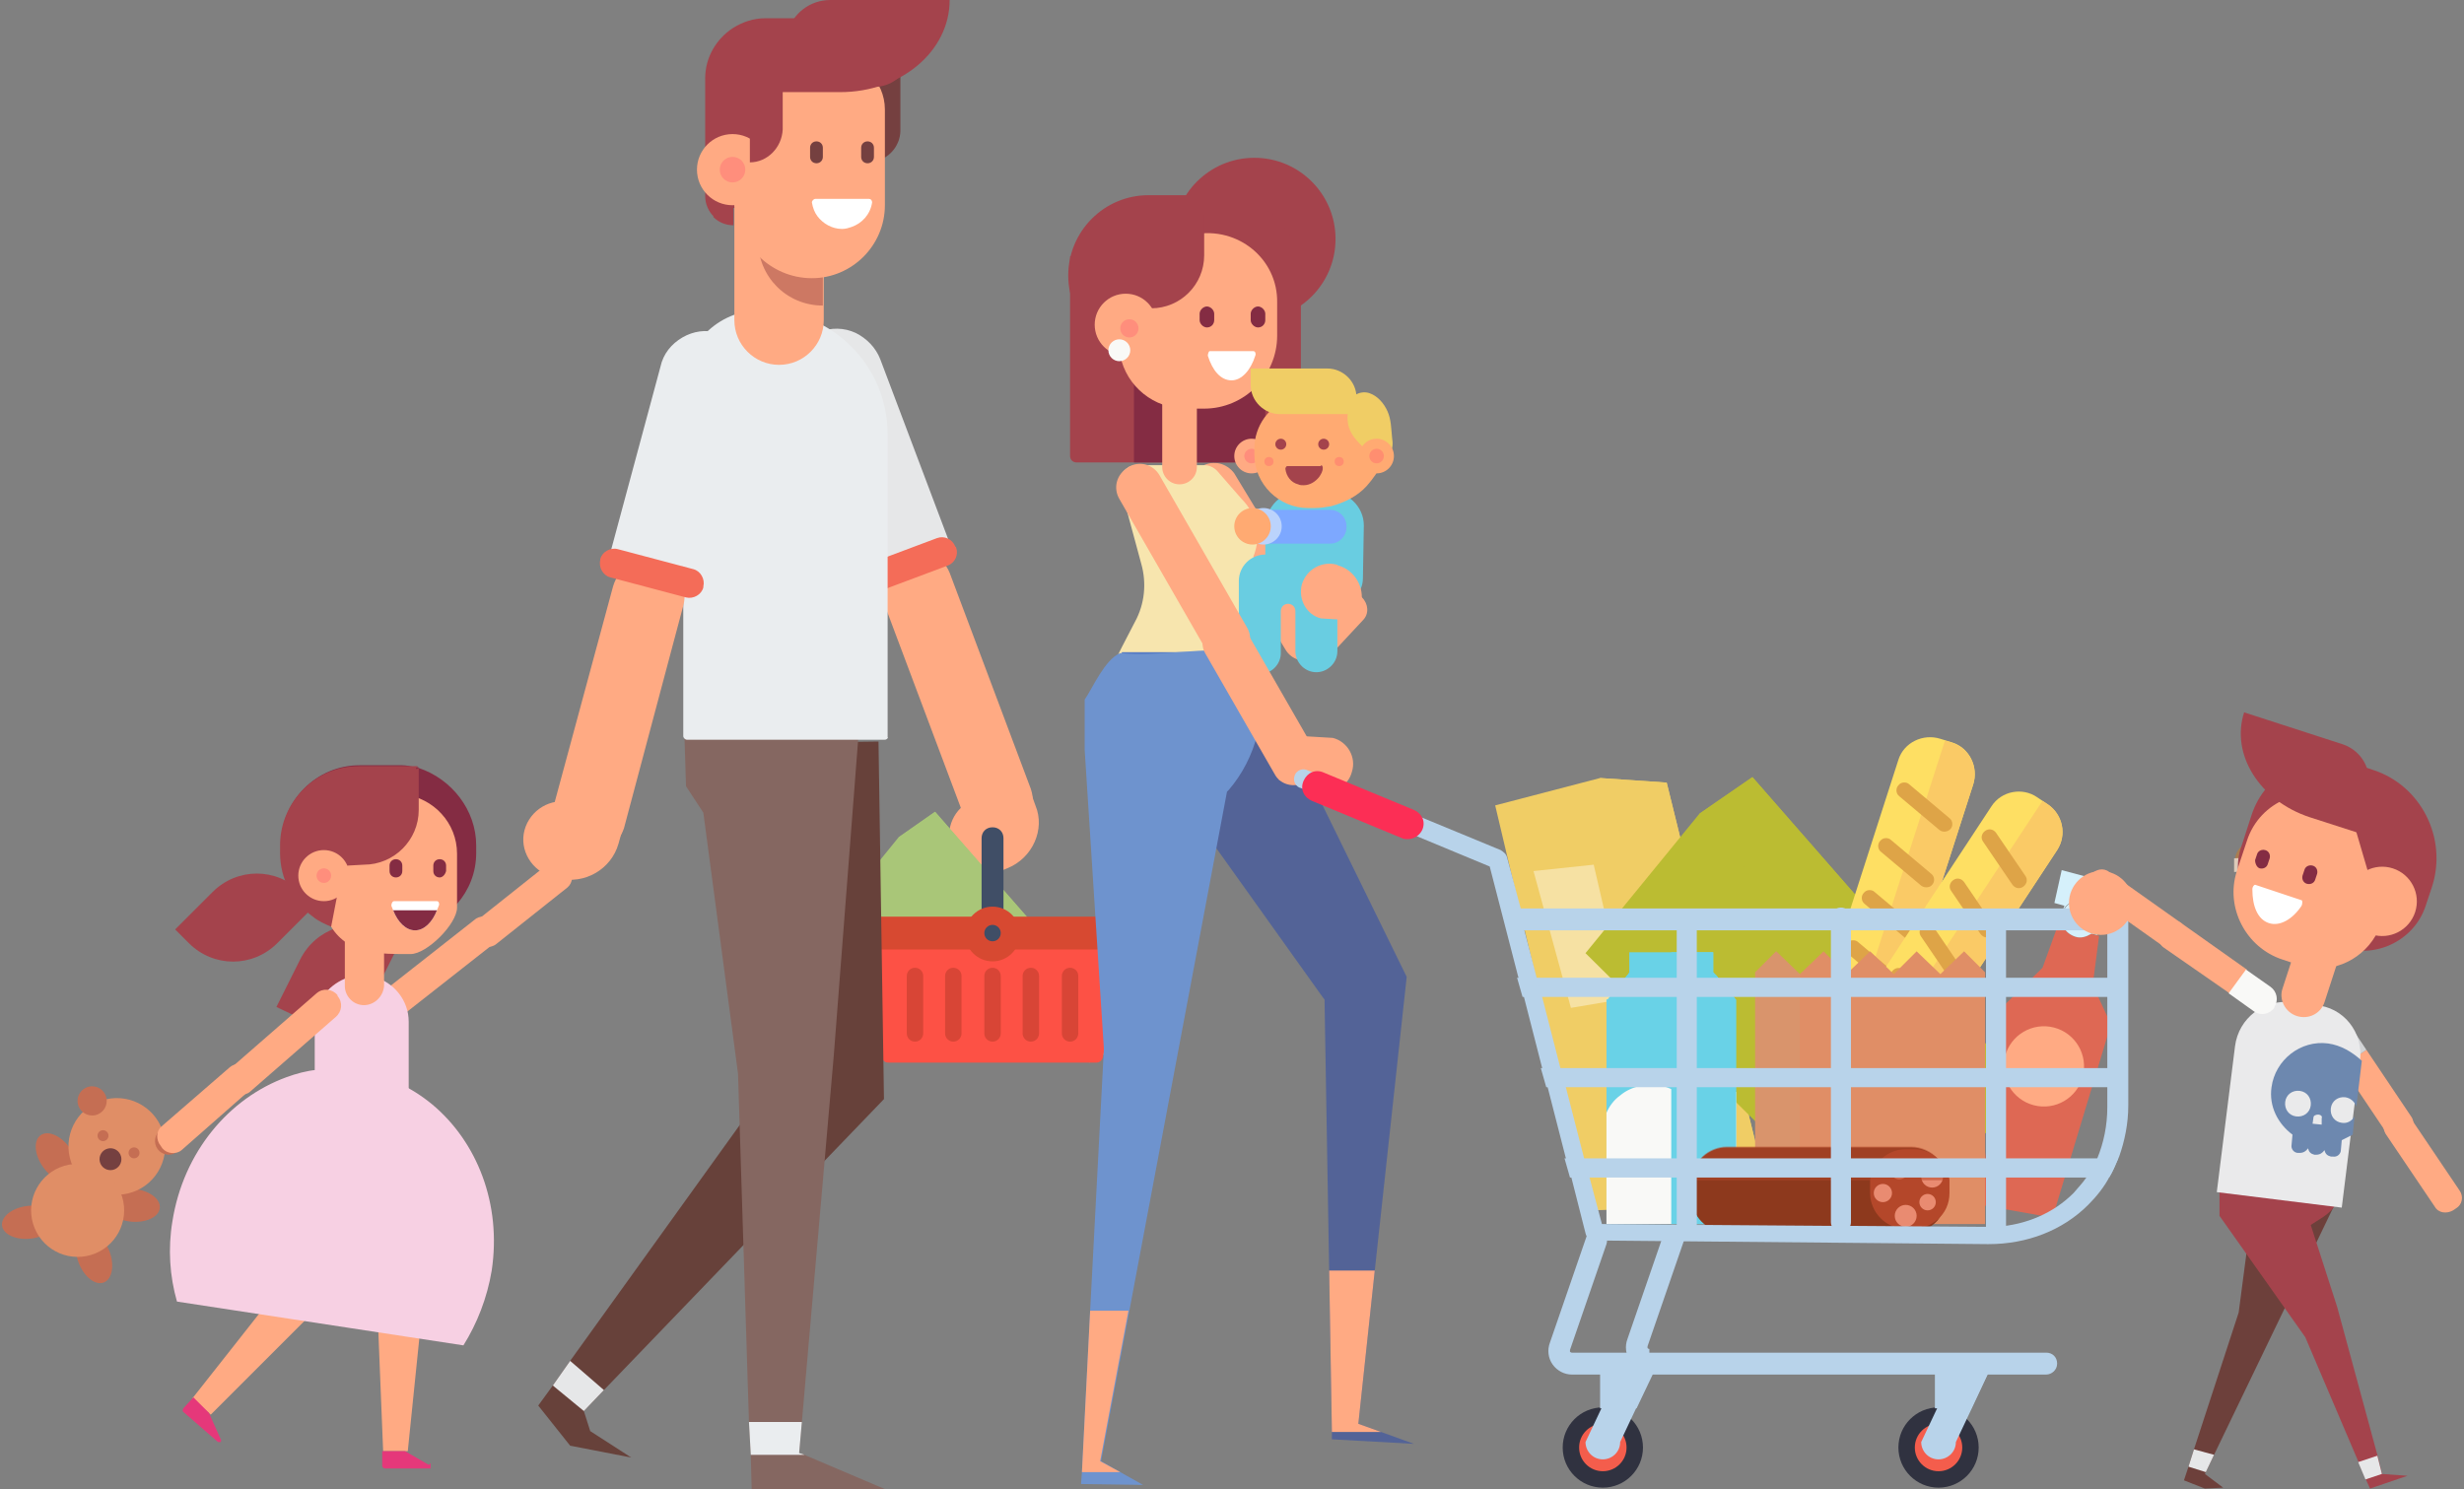 <?xml version="1.0" encoding="UTF-8"?><svg xmlns="http://www.w3.org/2000/svg" xmlns:xlink="http://www.w3.org/1999/xlink" height="163.3" preserveAspectRatio="xMidYMid meet" version="1.0" viewBox="-0.2 0.0 270.1 163.3" width="270.1" zoomAndPan="magnify"><rect x="-0.2" y="0.0" width="270.1" height="163.3" fill="#808080" stroke="none"/><g><g><g><g><g><g><g><g><g><path d="M142.6,72.5l-1.1-1c-0.7-0.7-0.8-1.8-0.1-2.5l4.1-4.4c0.7-0.7,1.8-0.8,2.5-0.1l1.1,1 c0.7,0.7,0.8,1.8,0.1,2.5l-4.1,4.4C144.5,73.2,143.3,73.2,142.6,72.5z" fill="#FFAA83"/></g></g></g></g></g></g></g></g><g><g><g><g><g><g><g><g><g><path d="M110.2,95.2l-0.7,0.3c-2.2,0.8-4.6-0.3-5.4-2.4v0c-0.8-2.2,0.3-4.6,2.4-5.4l5.8-2.2l1,2.8 C114.4,90.9,113,94.1,110.2,95.2z" fill="#FFAA83"/></g></g></g></g></g></g></g></g><g><g><g><g><g><g><g><g><g><path d="M110.5,91.6L110.5,91.6c-2,0.8-4.3-0.3-5.1-2.3l-8.9-23.7c-0.8-2,0.3-4.3,2.3-5.1l0,0 c2-0.8,4.3,0.3,5.1,2.3l8.9,23.7C113.5,88.6,112.5,90.9,110.5,91.6z" fill="#FFAA83"/></g></g></g></g></g></g></g></g><g><g><g><g><g><g><g><g><path d="M93.6,36.5c-1.3-0.6-2.7-0.6-4-0.1c-1.3,0.5-2.3,1.5-2.9,2.7c-0.6,1.3-0.6,2.7-0.1,4l8,21.2 l9.7-3.7l-8-21.2C95.8,38.1,94.8,37.1,93.6,36.5z" fill="#E6E7E8"/></g></g></g></g></g></g><g><g><g><g><g><g><path d="M103.7,62l-8,3c-0.8,0.3-1.7-0.1-2-0.9L93.6,64c-0.3-0.8,0.1-1.7,0.9-2l8-3 c0.8-0.3,1.7,0.1,2,0.9l0.1,0.1C104.9,60.8,104.5,61.7,103.7,62z" fill="#F46C58"/></g></g></g></g></g></g></g></g></g></g><g><g><g><g><g><g><g><g><g><g><path d="M116 116.3L116 104.7 102.3 89 98.3 91.8 89.7 102.4 103.5 116z" fill="#A9C678"/></g></g></g></g></g></g></g></g><g><g><g><g><g><g><g><g><g><path d="M124 113.8L119.2 116.5 98.3 91.8 102.3 89z" fill="#A9C678"/></g></g></g></g></g></g></g></g></g></g><g><g><g><g><g><g><g><g><path d="M108.6,107.7L108.6,107.7c-0.7,0-1.2-0.5-1.2-1.2l0-14.6c0-0.7,0.5-1.2,1.2-1.2h0 c0.7,0,1.2,0.5,1.2,1.2l0,14.6C109.8,107.1,109.2,107.7,108.6,107.7z" fill="#404E66"/></g></g></g></g></g></g></g></g><g><g><g><g><g><g><g><g><path d="M93.7,102.8l2.8,13.2c0.1,0.3,0.3,0.5,0.7,0.5H120c0.3,0,0.6-0.2,0.7-0.6l2.8-13L93.7,102.8z" fill="#FD5145"/></g></g></g></g></g></g></g></g><g><g><g><g><g><g><g><g><path d="M123.6,104.1h-30c-0.6,0-1-0.5-1-1v-1.6c0-0.6,0.5-1,1-1h30c0.6,0,1,0.5,1,1v1.6 C124.6,103.6,124.1,104.1,123.6,104.1z" fill="#D74931"/></g></g></g></g></g></g></g></g><g><g><g><g><g><g><g><g><circle cx="108.6" cy="102.4" fill="#D74931" r="3"/></g></g></g></g></g></g></g></g><g><g><g><g><g><g><g><g><circle cx="108.6" cy="102.3" fill="#404E66" r=".9"/></g></g></g></g></g></g></g></g><g opacity=".59"><g><g><g><g><g><g><g><g><path d="M100.1,114.2L100.1,114.2c-0.5,0-0.9-0.4-0.9-0.9V107c0-0.5,0.4-0.9,0.9-0.9h0 c0.5,0,0.9,0.4,0.9,0.9v6.3C101,113.8,100.6,114.2,100.1,114.2z" fill="#BF3D2C"/></g></g></g></g></g></g></g></g><g><g><g><g><g><g><g><g><path d="M104.3,114.2L104.3,114.2c-0.5,0-0.9-0.4-0.9-0.9V107c0-0.5,0.4-0.9,0.9-0.9l0,0 c0.5,0,0.9,0.4,0.9,0.9v6.3C105.2,113.8,104.8,114.2,104.3,114.2z" fill="#BF3D2C"/></g></g></g></g></g></g></g></g><g><g><g><g><g><g><g><g><path d="M108.6,114.2L108.6,114.2c-0.5,0-0.9-0.4-0.9-0.9V107c0-0.5,0.4-0.9,0.9-0.9l0,0 c0.5,0,0.9,0.4,0.9,0.9v6.3C109.5,113.8,109.1,114.2,108.6,114.2z" fill="#BF3D2C"/></g></g></g></g></g></g></g></g><g><g><g><g><g><g><g><g><path d="M112.8,114.2L112.8,114.2c-0.5,0-0.9-0.4-0.9-0.9V107c0-0.5,0.4-0.9,0.9-0.9l0,0 c0.5,0,0.9,0.4,0.9,0.9v6.3C113.7,113.8,113.3,114.2,112.8,114.2z" fill="#BF3D2C"/></g></g></g></g></g></g></g></g><g><g><g><g><g><g><g><g><path d="M117.1,114.2L117.1,114.2c-0.5,0-0.9-0.4-0.9-0.9V107c0-0.5,0.4-0.9,0.9-0.9l0,0 c0.5,0,0.9,0.4,0.9,0.9v6.3C118,113.8,117.6,114.2,117.1,114.2z" fill="#BF3D2C"/></g></g></g></g></g></g></g></g></g></g><g><g><g><g><g><g><g><g><path d="M94.9,17.8L94.9,17.8l0-10.8h3.6v7.3C98.5,16.2,96.9,17.8,94.9,17.8z" fill="#754040"/></g></g></g></g></g></g></g></g><g><g><g><g><g><g><g><g><g><path d="M144.2,72L144.2,72c-1.3,0.8-2.8,0.4-3.5-0.8l-10-16.5c-0.7-1.2-0.3-2.7,0.8-3.5l0.1-0.1 c1.2-0.7,2.7-0.3,3.5,0.8l10,16.5C145.8,69.7,145.4,71.3,144.2,72z" fill="#FFAA83"/></g></g></g></g></g></g></g></g></g><g><g><g><g><g><g><g><g><g><path d="M141.7,50.7h-23.9c-0.4,0-0.7-0.3-0.7-0.7V28.1h25.3V50C142.4,50.4,142.1,50.7,141.7,50.7z" fill="#A4434C"/></g></g></g></g></g></g></g></g><g><g><g><g><g><g><g><g><path d="M124.1 28.1H138.5V50.7H124.1z" fill="#842C43"/></g></g></g></g></g></g></g></g><g><g><g><g><g><g><g><g><circle cx="137.3" cy="26.2" fill="#A4434C" r="8.9"/></g></g></g></g></g></g></g></g><g><g><g><g><g><g><g><g><path d="M133.6,39h-7.9c-4.8,0-8.8-3.9-8.8-8.8v0c0-4.8,3.9-8.8,8.8-8.8h7.9c4.8,0,8.8,3.9,8.8,8.8v0 C142.3,35.1,138.4,39,133.6,39z" fill="#A4434C"/></g></g></g></g></g></g></g></g><g><g><g><g><g><g><g><g><path d="M130.7,25.7L130,26l-8.1,11.9l0.6,0.7l0.1,0.4c0.7,3.4,3.7,5.8,7.2,5.8h2c4.4,0,8-3.6,8-8v-3.6 C139.9,28.4,135.5,24.8,130.7,25.7z" fill="#FFAA83"/></g></g></g></g></g></g></g></g><g><g><g><g><g><g><g><g><path d="M131.8,23.5V28c0,3.2-2.6,5.8-5.8,5.8h0l-5.5-5.5L131.8,23.5z" fill="#A4434C"/></g></g></g></g></g></g></g></g><g><g><g><g><g><g><g><g><circle cx="123.2" cy="35.6" fill="#FFAA83" r="3.4"/></g></g></g></g></g></g></g></g><g><g><g><g><g><g><g><g><g><path d="M137.7,35.9L137.7,35.9c-0.4,0-0.8-0.4-0.8-0.8v-0.7c0-0.4,0.4-0.8,0.8-0.8l0,0 c0.4,0,0.8,0.4,0.8,0.8v0.7C138.5,35.5,138.2,35.9,137.7,35.9z" fill="#842C43"/></g></g></g></g></g></g></g></g><g><g><g><g><g><g><g><g><path d="M132.1,35.9L132.1,35.9c-0.4,0-0.8-0.4-0.8-0.8v-0.7c0-0.4,0.4-0.8,0.8-0.8l0,0 c0.4,0,0.8,0.4,0.8,0.8v0.7C132.9,35.5,132.6,35.9,132.1,35.9z" fill="#842C43"/></g></g></g></g></g></g></g></g><g><g><g><g><g><g><g><g><path d="M132.4,38.5c-0.1,0-0.2,0.3-0.2,0.5c0.5,1.6,1.4,2.7,2.6,2.7c1.1,0,2.1-1.1,2.6-2.7 c0.1-0.2,0-0.5-0.2-0.5H132.4z" fill="#FFF"/></g></g></g></g></g></g></g></g></g><g><g><g><g><g><g><g><g><circle cx="122.5" cy="38.4" fill="#F9F9F7" r="1.2"/></g></g></g></g></g></g></g></g></g><g><g><g><g><g><g><g><g><path d="M64.5 156.9L69 159.8 62.3 158.5 58.8 154.1 60.4 151.9 62.3 149.2 86.6 115.4 80.3 81.5 96.1 81.3 96.7 120.5 66 152.4 63.8 154.7 63.8 154.7z" fill="#67413A"/></g></g></g></g></g></g></g></g><g><g><g><g><g><g><g><g><path d="M96.9 163.3L82.2 163.3 82.1 159.6 82.1 159.5 81.9 155.9 80.7 117.7 76.9 89.1 75 86.2 74.8 79.8 94 79.4 91.2 115.7 87.7 155.9 87.4 159.3 88 159.5 88.2 159.6z" fill="#856761"/></g></g></g></g></g></g></g></g><g><g><g><g><g><g><g><g><path d="M137.2,61v9.9c0,4.1-2.6,7.7-6.5,8.9l-2,0.6l-3.1-0.2c-2.5-0.2-4.4-2.4-4.2-4.9 c0.1-1.3,0.5-2.6,1.1-3.8l0.3-0.6l1.4-2.7c1.1-2,1.3-4.3,0.7-6.4l-2.3-8.5c-0.3-1.2,0.6-2.3,1.8-2.3h7.4 c0.5,0,1,0.2,1.4,0.6l2.7,3.1C137.6,56.4,138.1,58.8,137.2,61z" fill="#F7E5AE"/></g></g></g></g></g></g></g></g><g><g><g><g><g><g><g><g><path d="M129.1,53.1L129.1,53.1c-1.1,0-1.9-0.9-1.9-1.9v-9.6h3.8v9.6C131,52.3,130.1,53.1,129.1,53.1z" fill="#FFAA83"/></g></g></g></g></g></g></g></g><g><g><g><g><g><g><g><g><g><path d="M145.2,53.8h-2.7c-2.2,0-4,1.8-4,4v3l0,0c-1.6,0-2.9,1.3-2.9,2.9V64v2.3v5.3c0,1.2,1,2.3,2.3,2.3 l0,0c1.2,0,2.3-1,2.3-2.3v-4.6c0-0.4,0.3-0.8,0.8-0.8h0c0.4,0,0.8,0.3,0.8,0.8v4.4c0,1.2,1,2.3,2.3,2.3h0 c1.2,0,2.3-1,2.3-2.3v-5.2l0,0c1.5,0,2.8-1.2,2.8-2.8l0.1-5.8C149.3,55.5,147.5,53.8,145.2,53.8z" fill="#69CDE1"/></g></g></g></g></g></g></g></g><g><g><g><g><g><g><g><g><g><g><g><circle cx="137" cy="50" fill="#FFAA83" r="1.9"/></g></g></g></g></g></g></g></g></g><g opacity=".33"><g><g><g><g><g><g><g><circle cx="137" cy="50" fill="#FF556D" r=".8"/></g></g></g></g></g></g></g></g></g><g><g><g><g><g><g><g><g><path d="M151.9,46.4v1.2c0,1.1-0.2,2.1-0.6,3.1c-0.4,1-1,1.8-1.7,2.6c-1,1.1-2.4,1.8-3.9,2.2 c-0.6,0.1-1.2,0.2-1.8,0.2h-0.7c-3.2,0-5.9-2.6-5.9-5.9v-0.6c0-2.5,1.6-4.7,3.9-5.5c0.6-0.2,1.3-0.4,2-0.4h5.7 C150.5,43.4,151.9,44.7,151.9,46.4z" fill="#FFAA72"/></g></g></g></g></g></g></g></g><g><g><g><g><g><g><g><g><path d="M141,42.3c0,0.1,0,0.1,0,0.2h0V42.3z" fill="#FFAA83"/></g></g></g></g></g></g></g></g><g><g><g><g><g><g><g><g><g><circle cx="140.2" cy="48.7" fill="#A4434C" r=".6"/></g></g></g></g></g></g></g></g><g><g><g><g><g><g><g><g><circle cx="144.9" cy="48.7" fill="#A4434C" r=".6"/></g></g></g></g></g></g></g></g><g><g><g><g><g><g><g><g><path d="M144.6,51c0.1,0,0.2,0.1,0.2,0.3c0,0.4-0.2,0.7-0.4,1c-0.4,0.5-1,0.9-1.7,0.9 c-0.2,0-0.4,0-0.6-0.1c-0.8-0.2-1.3-0.9-1.4-1.7c0-0.1,0.1-0.3,0.2-0.3H144.6z" fill="#A4434C"/></g></g></g></g></g></g></g></g></g><g opacity=".33"><g><g><g><g><g><g><g><circle cx="138.9" cy="50.6" fill="#FF556D" r=".5"/></g></g></g></g></g></g></g></g><g opacity=".33"><g><g><g><g><g><g><g><circle cx="146.6" cy="50.6" fill="#FF556D" r=".5"/></g></g></g></g></g></g></g></g><g><g><g><g><g><g><g><g><path d="M148.4,43.4c-0.9,1-1.2,2.7-0.5,4c0.3,0.6,0.8,1.1,1.3,1.6c0.4,0.4,0.8,0.8,1.4,1 c0.5,0.2,1.2,0.1,1.5-0.3c0.4-0.4,0.4-1.1,0.3-1.7c-0.1-1-0.1-2-0.5-2.9s-1.1-1.7-2-2s-2,0.2-2.3,1.2L148.4,43.4z" fill="#F0CD65"/></g></g></g></g></g></g></g></g><g><g><g><g><g><g><g><g><path d="M148.5,45.4h-8.4c-1.7,0-3.2-1.4-3.2-3.2v-1.8h8.4c1.7,0,3.2,1.4,3.2,3.2V45.4z" fill="#F0CD65"/></g></g></g></g></g></g></g></g><g><g><g><g><g><g><g><g><g><g><circle cx="150.7" cy="50" fill="#FFAA72" r="1.9"/></g></g></g></g></g></g></g></g></g><g opacity=".33"><g><g><g><g><g><g><g><circle cx="150.7" cy="50" fill="#FF556D" r=".8"/></g></g></g></g></g></g></g></g></g></g></g><g><g><g><g><g><g><g><g><path d="M96.8,81.1H75.1c-0.2,0-0.4-0.2-0.4-0.4V42.5c0-4.7,3.8-8.5,8.5-8.5h0.3c7.5,0,13.6,6.1,13.6,13.6 v33.2C97.2,80.9,97,81.1,96.8,81.1z" fill="#EAEDEF"/></g></g></g></g></g></g></g></g><g><g><g><g><g><g><g><g><ellipse cx="82.6" cy="5.4" fill="#A4434C" rx=".7" ry="1.5"/></g></g></g></g></g></g></g></g><g><g><g><g><g><g><g><g><ellipse cx="80.9" cy="7" fill="#A4434C" rx="1.5" ry=".7"/></g></g></g></g></g></g></g></g><g><g><g><g><g><g><g><g><path d="M80.3,12.5v22.6c0,2.7,2.2,4.9,4.9,4.9h0c2.7,0,4.9-2.2,4.9-4.9V12.5H80.3z" fill="#FFAA83"/></g></g></g></g></g></g></g></g><g opacity=".59"><g><g><g><g><g><g><g><g><path d="M82.9,18.8v7.6c0,3.9,3.1,7.1,7.1,7.1V12.8h-1c-1.4,0-2.7,0.5-3.7,1.3c-0.6,0.5-1.2,1.1-1.6,1.9 c-0.2,0.3-0.3,0.6-0.4,1c0,0,0,0.1,0,0.1c-0.1,0.3-0.2,0.7-0.2,1.1C83,18.3,82.9,18.6,82.9,18.8z" fill="#AB564E"/></g></g></g></g></g></g></g></g></g><g><g><g><g><g><g><g><g><path d="M88.8,30.5L88.8,30.5c4.4,0,8-3.6,8-8V12c0-3.1-2.6-5.7-5.7-5.7h-4.9c-3.1,0-5.7,2.6-5.7,5.7v10.2 C80.5,26.7,84.2,30.5,88.8,30.5z" fill="#FFAA83"/></g></g></g></g></g></g></g></g><g><g><g><g><g><g><g><g><path d="M98.7,2.1L93.4,2h-9.7c-1.3,0-2.5,0.4-3.6,1.1c-1.8,1.2-3,3.2-3,5.5v12.9c0,0.9,0.4,1.7,0.9,2.2 v0.1l0,0c0.6,0.6,1.4,0.9,2.2,0.9v-1.9l0.1,0l-0.3-6.9c0.5,0.2,1.2-0.8,1.2-0.2v0.6h2.4v-5c0-1,0.8-1.8,1.8-1.8h10.7 c0.8-0.1,1.5-0.4,2.1-0.9c1-0.8,1.6-2,1.6-3.3C100,4,99.5,2.9,98.7,2.1z" fill="#A4434C"/></g></g></g></g></g></g></g></g><g><g><g><g><g><g><g><g><path d="M89.2,21.8c-0.2,0-0.4,0.2-0.4,0.4c0.1,0.6,0.3,1.1,0.6,1.5c0.6,0.8,1.6,1.4,2.7,1.4 c0.4,0,0.7-0.1,1-0.2c1.2-0.4,2.1-1.4,2.3-2.7c0-0.2-0.1-0.4-0.4-0.4L89.2,21.8z" fill="#FFF"/></g></g></g></g></g></g></g></g><g><g><g><g><g><g><g><g><g><g><path d="M89.3,17.9L89.3,17.9c-0.4,0-0.7-0.3-0.7-0.7v-1c0-0.4,0.3-0.7,0.7-0.7l0,0 c0.4,0,0.7,0.3,0.7,0.7v1C90,17.6,89.7,17.9,89.3,17.9z" fill="#754040"/></g></g></g></g></g></g></g></g></g><g><g><g><g><g><g><g><g><g><path d="M94.9,17.9L94.9,17.9c0.4,0,0.7-0.3,0.7-0.7v-1c0-0.4-0.3-0.7-0.7-0.7l0,0 c-0.4,0-0.7,0.3-0.7,0.7v1C94.2,17.6,94.5,17.9,94.9,17.9z" fill="#754040"/></g></g></g></g></g></g></g></g></g></g><g><g><g><g><g><g><g><g><circle cx="80.1" cy="18.6" fill="#FFAA83" r="3.9"/></g></g></g></g></g></g></g></g><g><g><g><g><g><g><g><g><path d="M84.4,10.1h7.5c6.7,0,12-4.5,12-10.1v0H90.8c-2.2,0-4.2,1.5-4.7,3.7L84.4,10.1z" fill="#A4434C"/></g></g></g></g></g></g></g></g><g><g><g><g><g><g><g><g><g><path d="M61,96.3l-0.7-0.2c-2.2-0.6-3.6-2.9-3-5.1v0c0.6-2.2,2.9-3.6,5.1-3l6,1.6l-0.8,2.9 C66.8,95.3,63.9,97,61,96.3z" fill="#FFAA83"/></g></g></g></g></g></g></g></g><g><g><g><g><g><g><g><g><g><path d="M63.2,93.6L63.2,93.6c-2.1-0.6-3.4-2.7-2.8-4.9L67,64.3c0.6-2.1,2.7-3.4,4.9-2.8h0 c2.1,0.6,3.4,2.7,2.8,4.9l-6.5,24.4C67.5,92.9,65.3,94.1,63.2,93.6z" fill="#FFAA83"/></g></g></g></g></g></g></g></g><g><g><g><g><g><g><g><g><g><path d="M81.6,38.9c-0.7-1.2-1.8-2.1-3.1-2.4c-1.3-0.4-2.7-0.2-3.9,0.5c-1.2,0.7-2.1,1.8-2.4,3.2 l-5.9,21.9l10,2.7l5.9-21.9C82.5,41.5,82.3,40.1,81.6,38.9z" fill="#EAEDEF"/></g></g></g></g></g></g></g></g><g><g><g><g><g><g><g><g><path d="M75,65.5l-8.3-2.2c-0.8-0.2-1.3-1.1-1.1-1.9l0-0.1c0.2-0.8,1.1-1.3,1.9-1.1l8.3,2.2 c0.8,0.2,1.3,1.1,1.1,1.9l0,0.1C76.7,65.2,75.8,65.7,75,65.5z" fill="#F46C58"/></g></g></g></g></g></g></g></g></g></g></g><g><g><g><g><g><g><g><g><path d="M145.8 157.8L145.8 157.2 145.8 157 145.5 139.3 145 110 145 109.6 144.7 109.2 121.5 76.7 122.1 77.2 131 73.6 136.5 71.4 154 107.1 150.5 139.3 148.7 156.1 151.2 157 154.8 158.3z" fill="#536397"/></g></g></g></g></g></g></g></g><g><g><g><g><g><g><g><g><path d="M137.2,71.5c0,4.1-2.6,7.7-6.5,8.9l-2,0.6l-3.1-0.2c-2.5-0.2-4.4-2.4-4.2-4.9 c0.1-1.3,0.5-2.6,1.1-3.8l0.3-0.6H137.2z" fill="#587DC4"/></g></g></g></g></g></g></g></g><g><g><g><g><g><g><g><g><path d="M134.5,86.6l-0.2,0.2l-10.7,56.9l-3.1,16.5l2.1,1.2l2.5,1.4l-6.8-0.1l0.1-1.3l0.9-17.7l1.5-28.6 l0-0.1l0-0.1l-2.1-32.7c0,0,0,0,0,0v-5.5c0.9-1.3,2.2-4.4,3.9-5.1c4.3,0.5,8.7-0.8,14.7-0.1c0.1,0.7,0.3,1.5,0.5,2.3 C138.7,78.3,137.5,83.1,134.5,86.6z" fill="#6E93CE"/></g></g></g></g></g></g></g></g><g><g><g><g><g><g><g><g><g><path d="M135.6,72.3L135.6,72.3c-1.3,0.7-2.8,0.3-3.5-0.9l-9.6-16.7c-0.7-1.2-0.3-2.7,0.9-3.4l0.1-0.1 c1.2-0.7,2.7-0.3,3.4,0.9l9.6,16.7C137.2,70,136.8,71.6,135.6,72.3z" fill="#FFAA83"/></g></g></g></g></g></g></g></g><g><g><g><g><g><g><g><g><path d="M143.2,85.5l-0.5,0.3c-1.1,0.6-2.5,0.2-3.1-0.8l-7.7-13.4c-0.6-1.1-0.2-2.5,0.8-3.1l0.5-0.3 c1.1-0.6,2.5-0.2,3.1,0.8l7.7,13.4C144.7,83.5,144.3,84.9,143.2,85.5z" fill="#FFAA83"/></g></g></g></g></g></g></g></g></g><g><g><g><g><g><g><g><g><path d="M142.5,80.7l3.4,0.2c1.6,0.4,2.6,2.1,2.1,3.7v0c-0.4,1.6-2.1,2.6-3.7,2.1l-4.3-1.2l0.6-2.1 C141.1,81.4,140.4,80.1,142.5,80.7z" fill="#FFAA83"/></g></g></g></g></g></g></g></g><g><g><g><g><g><g><g><g><g><path d="M137,59.6h8.6c1,0,1.8-0.8,1.8-1.8v-0.1c0-1-0.8-1.8-1.8-1.8H137c-1,0-1.8,0.8-1.8,1.8v0.1 C135.2,58.8,136,59.6,137,59.6z" fill="#7DA8FF"/></g></g></g></g></g></g></g></g><g><g><g><g><g><g><g><g><circle cx="138.3" cy="57.7" fill="#BBD3FC" r="2"/></g></g></g></g></g></g></g></g><g><g><g><g><g><g><g><g><circle cx="137.1" cy="57.7" fill="#FFAA72" r="2"/></g></g></g></g></g></g></g></g></g><g><g><g opacity=".33"><g><g><g><g><g><circle cx="123.6" cy="36" fill="#FF556D" r="1"/></g></g></g></g></g></g></g></g><g><g><g><g><g><g><g><g><g><g><path d="M19,101.9l1.5,1.5c2.7,2.7,7,2.7,9.7,0l4.1-4.1l-1.5-1.5c-2.7-2.7-7-2.7-9.7,0L19,101.9z" fill="#A4434C"/></g></g></g></g></g></g></g></g><g><g><g><g><g><g><g><g><path d="M30.1,110.4l1.9,0.9c3.4,1.7,7.5,0.3,9.2-3.1l2.6-5.2l-1.9-0.9c-3.4-1.7-7.5-0.3-9.2,3.1 L30.1,110.4z" fill="#A4434C"/></g></g></g></g></g></g></g></g><g><g><g><g><g><g><g><g><g><path d="M52,92.7v0.8c0,2.2-0.8,4.1-2.1,5.6c-1,1.1-2.2,2-3.6,2.5c0,0,0,0,0,0c-0.3,0.1-0.7,0.2-1,0.3 c-0.4,0.1-0.8,0.2-1.3,0.2c-0.2,0-0.4,0-0.6,0h-4.1c-0.9,0-1.8-0.1-2.6-0.4c-0.2,0-0.3-0.1-0.5-0.2c0,0,0,0,0,0 c-0.7-0.3-1.4-0.6-2-1.1c-2.2-1.6-3.6-4.1-3.6-7v-0.8c0-4.8,3.9-8.7,8.6-8.7h4.1c0.2,0,0.4,0,0.6,0 c0.4,0,0.9,0.1,1.3,0.2c0.1,0,0.1,0,0.2,0c0,0,0,0,0.1,0c0.1,0,0.2,0,0.2,0.1C49.3,85.4,52,88.8,52,92.7z" fill="#842C43"/></g></g></g></g></g></g></g></g><g><g><g><g><g><g><g><g><path d="M34.7,98.7L34.7,98.7l0.5,0.6l0,0.1l0.1,0.3c0.1,0.7,0.4,1.4,0.8,1.9c0,0,0,0,0,0 c1.9,3.1,5.5,3,8.7,3c1.8,0,5.1-3.3,5.1-5.1v-5.9c0-3.4-2.6-6.1-5.8-6.5c-0.6-0.1-1.3,0-1.9,0.1l-0.6,0.3l-4,6.4l-2,3.6 L34.7,98.7z" fill="#FFAA83"/></g></g></g></g></g></g></g></g><g><g><g><g><g><g><g><g><path d="M45.7,84.2v4.6c0,3.3-2.7,6-6,6l-1.8,0.1l0,0l-0.6,0.5l-0.6,3.1v0l-0.6,3.1v0c0,0,0,0,0,0 c-0.7-0.3-1.4-0.6-2-1.1c-2.2-1.6-3.6-4.1-3.6-7v-0.8c0-4.8,3.9-8.7,8.6-8.7H45c0.2,0,0.4,0,0.6,0 c-0.1,0.1-0.1,0.2-0.2,0.2c0,0,0,0,0,0.1l0.1,0L45.7,84.2z" fill="#A4434C"/></g></g></g></g></g></g></g></g><g><g><g><g><g><g><g><g><circle cx="35.3" cy="96" fill="#FFAA83" r="2.8"/></g></g></g></g></g></g></g></g><g><g><g><g><g><g><g><g><g><path d="M48,96.2L48,96.2c-0.4,0-0.7-0.3-0.7-0.7v-0.6c0-0.4,0.3-0.7,0.7-0.7l0,0 c0.4,0,0.7,0.3,0.7,0.7v0.6C48.6,95.9,48.3,96.2,48,96.2z" fill="#842C43"/></g></g></g></g></g></g></g></g><g><g><g><g><g><g><g><g><path d="M43.2,96.2L43.2,96.2c-0.4,0-0.7-0.3-0.7-0.7v-0.6c0-0.4,0.3-0.7,0.7-0.7h0 c0.4,0,0.7,0.3,0.7,0.7v0.6C43.9,95.9,43.6,96.2,43.2,96.2z" fill="#842C43"/></g></g></g></g></g></g></g></g></g><g><g><g><g><g><g><g><g><g><g><path d="M42.7,99.3c0.1,0.2,0.1,0.3,0.2,0.5c0.5,1.3,1.4,2.2,2.4,2.2c1,0,1.9-0.9,2.4-2.2 c0.1-0.2,0.1-0.3,0.2-0.5c0.1-0.2,0-0.5-0.2-0.5h-4.7C42.8,98.8,42.7,99.1,42.7,99.3z" fill="#FFF"/></g></g></g></g></g></g></g></g></g><g><g><g><g><g><g><g><g><path d="M42.9,99.8c0.5,1.3,1.4,2.2,2.4,2.2c1,0,1.9-0.9,2.4-2.2H42.9z" fill="#842C43"/></g></g></g></g></g></g></g></g></g></g></g><g><g><g><g><g><g><g><g><g><path d="M54.2,101.1L54.2,101.1c0.6,0.8,0.5,1.8-0.2,2.3l-9.8,7.7c-0.7,0.6-1.7,0.4-2.3-0.3l0-0.1 c-0.6-0.7-0.4-1.7,0.3-2.3l9.8-7.7C52.7,100.3,53.7,100.4,54.2,101.1z" fill="#FFAA83"/></g></g></g></g></g></g></g></g><g><g><g><g><g><g><g><g><path d="M62,94.9l0.2,0.3c0.5,0.6,0.4,1.6-0.2,2.1l-7.8,6.2c-0.6,0.5-1.6,0.4-2.1-0.2l-0.2-0.3 c-0.5-0.6-0.4-1.6,0.2-2.1l7.8-6.2C60.5,94.2,61.5,94.3,62,94.9z" fill="#FFAA83"/></g></g></g></g></g></g></g></g></g><g><g><g><g><g><g><g><g><g><ellipse cx="14.3" cy="132.1" fill="#C56E53" rx="1.8" ry="3" transform="rotate(-84.401 14.34 132.104) scale(1)"/></g></g></g></g></g></g></g></g><g><g><g><g><g><g><g><g><ellipse cx="6" cy="126.9" fill="#C56E53" rx="1.8" ry="3" transform="rotate(-35.294 6.01 126.92)"/></g></g></g></g></g></g></g></g><g><g><g><g><g><g><g><g><ellipse cx="10.1" cy="137.8" fill="#C56E53" rx="1.8" ry="3" transform="rotate(-20.901 10.113 137.786)"/></g></g></g></g></g></g></g></g><g><g><g><g><g><g><g><g><ellipse cx="3" cy="134" fill="#C56E53" rx="3" ry="1.8" transform="rotate(-6.927 3.04 133.983)"/></g></g></g></g></g></g></g></g><g><g><g><g><g><g><g><g><circle cx="12.6" cy="125.7" fill="#E08E66" r="5.3" transform="rotate(-13.426 12.56 125.666)"/></g></g></g></g></g></g></g></g><g><g><g><g><g><g><g><g><circle cx="8.3" cy="132.7" fill="#E08E66" r="5.1" transform="rotate(-16.764 8.311 132.667)"/></g></g></g></g></g></g></g></g><g><g><g><g><g><g><g><g><circle cx="18.3" cy="125.1" fill="#C56E53" r="1.5" transform="rotate(-13.426 18.284 125.15)"/></g></g></g></g></g></g></g></g><g><g><g><g><g><g><g><g><circle cx="9.9" cy="120.7" fill="#C56E53" r="1.6" transform="rotate(-13.426 9.894 120.698)"/></g></g></g></g></g></g></g></g><g><g><g><g><g><g><g><g><circle cx="11.1" cy="124.5" fill="#C56E53" r=".6" transform="rotate(-13.426 11.146 124.538)"/></g></g></g></g></g></g></g></g><g><g><g><g><g><g><g><g><circle cx="14.5" cy="126.4" fill="#C56E53" r=".6" transform="rotate(-13.426 14.475 126.425)"/></g></g></g></g></g></g></g></g><g><g><g><g><g><g><g><g><circle cx="11.9" cy="127.1" fill="#754040" r="1.2" transform="rotate(-13.426 11.866 127.055)"/></g></g></g></g></g></g></g></g></g><g><g><g><g><g><g><g><g><g><path d="M31.7 139.6L20.9 153.3 22.9 155.1 35.8 142.2z" fill="#FFAA83"/></g></g></g></g></g></g></g></g><g><g><g><g><g><g><g><g><path d="M22.7,154.9l1.3,2.9c0.1,0.1,0,0.2,0,0.3l-0.3,0l-3.8-3.3c-0.1-0.1-0.1-0.2,0-0.4l1.1-1.2 L22.7,154.9z" fill="#E5387A"/></g></g></g></g></g></g></g></g></g><g><g><g><g><g><g><g><g><g><path d="M41.1 141.7L41.8 159.1 44.5 159.1 46.3 141.5z" fill="#FFAA83"/></g></g></g></g></g></g></g></g><g><g><g><g><g><g><g><g><path d="M44.2,159.1l2.6,1.5c0.1,0,0.2-0.3,0.2-0.1v0.5h-5c-0.1,0-0.3-0.1-0.3-0.3l0-1.6H44.2z" fill="#E5387A"/></g></g></g></g></g></g></g></g></g><g><g><g><g><g><g><g><g><g><g><g><path d="M34.3,112l0,9.8c0,0.5,0.4,1,1,1l8.3,0c0.5,0,1-0.4,1-1l0-9.8c0-2.3-1.6-4.3-3.8-4.9 c-0.4-0.1-0.8-0.1-1.2-0.1h-0.2c-0.4,0-0.8,0.1-1.2,0.1c-0.2,0-0.4,0.1-0.6,0.2C35.7,108.1,34.3,109.9,34.3,112z" fill="#F7D0E3"/></g></g></g></g></g></g></g></g></g></g><g><g><g><g><g><g><g><g><path d="M18.7,133.9c-0.5,3-0.3,6,0.5,8.8l31.4,4.8c1.5-2.4,2.6-5.2,3.1-8.2c1.1-7.3-1.6-14.1-6.5-18.2 c-2.3-1.9-5-3.2-8.1-3.7c-1.6-0.2-3.1-0.2-4.6-0.1c-1.1,0.1-2.2,0.4-3.3,0.8C24.9,120.4,19.9,126.3,18.7,133.9z" fill="#F7D0E3"/></g></g></g></g></g></g></g></g></g><g><g><g><g><g><g><g><g><g><path d="M25,119.4L25,119.4c-0.6-0.7-0.6-1.8,0.1-2.3l9.4-8.2c0.7-0.6,1.7-0.5,2.3,0.2l0,0.1 c0.6,0.7,0.5,1.7-0.2,2.3l-9.4,8.2C26.6,120.2,25.6,120.1,25,119.4z" fill="#FFAA83"/></g></g></g></g></g></g></g></g><g><g><g><g><g><g><g><g><path d="M17.6,125.9l-0.2-0.3c-0.5-0.6-0.5-1.6,0.1-2.1L25,117c0.6-0.5,1.6-0.5,2.1,0.1l0.2,0.3 c0.5,0.6,0.5,1.6-0.1,2.1l-7.5,6.6C19.1,126.6,18.1,126.5,17.6,125.9z" fill="#FFAA83"/></g></g></g></g></g></g></g></g></g><g><g><g><g><g><g><g><g><path d="M39.7,110.2L39.7,110.2c-1.2,0-2.1-1-2.1-2.1v-8h4.3v8C41.8,109.3,40.8,110.2,39.7,110.2z" fill="#FFAA83"/></g></g></g></g></g></g></g></g><g><g><g opacity=".33"><g><g><g><g><g><circle cx="35.3" cy="96" fill="#FF556D" r=".8"/></g></g></g></g></g></g></g></g></g><g><g><g opacity=".33"><g><g><g><g><g><circle cx="80.1" cy="18.6" fill="#FF556D" r="1.4"/></g></g></g></g></g></g></g></g><g><g><g><g><g><g><g><g><path d="M82,17.8L82,17.8l0-8.8h3.6v5.2C85.5,16.2,83.9,17.8,82,17.8z" fill="#A4434C"/></g></g></g></g></g></g></g></g><g><g><g><g><g><g><g><g><path d="M148.5,68.2c0.2-0.6,0.3-1.3,0.5-2c0.4-1.8-0.7-3.7-2.5-4.2l-0.2-0.1c-1.6-0.4-3.3,0.5-3.8,2.2l0,0 c-0.4,1.6,0.5,3.3,2.1,3.7l3.2,0.2c0.1,0,0.2,0,0.3,0C148.3,68.2,148.4,68.2,148.5,68.2z" fill="#FFAA83"/></g></g></g></g></g></g></g></g><g><g><g><g><g><g><g><g><g><path d="M193.9 132L185.9 132.3 174.2 132.7 163.7 88.3 175.2 85.3 182.5 85.8z" fill="#F0CD65"/></g></g></g></g></g></g></g></g><g><g><g><g><g><g><g><g><path d="M193.9 132L185.9 132.3 175.2 85.3 182.5 85.8z" fill="#F0CD65"/></g></g></g></g></g></g></g></g><g><g><g><g><g><g><g><g><path d="M177.9 109.5L172 110.5 167.9 95.5 174.5 94.8z" fill="#F6E1A3"/></g></g></g></g></g></g></g></g></g><g><g><g><g><g><g><g><g><g><path d="M223.2 121L216.2 124.9 204.6 135.2 173.6 104.5 186.1 89.2 191.9 85.2z" fill="#BBBC32"/></g></g></g></g></g></g></g></g><g><g><g><g><g><g><g><g><g><path d="M223.2 121L216.2 124.9 186.1 89.2 191.9 85.2z" fill="#BBBC32"/></g></g></g></g></g></g></g></g></g></g><g><g><g><g><g><g><g><g><g><g><path d="M229.9,102.6l-0.9-0.2c-0.5,0.3-1.1,0.5-1.7,0.3c-0.6-0.2-1.1-0.6-1.3-1.1l-0.6-0.2l-1.7,4.7 l-4.6,4.5l-2.2,21.5l7.9,1.4l6.4-21.2l-2-4.3L229.9,102.6z" fill="#DE6854"/></g></g></g></g></g></g></g></g><g><g><g><g><g><g><g><g><path d="M225.8,100.2c0.3-1.1,1.4-1.7,2.4-1.4c1.1,0.3,1.7,1.4,1.4,2.4c-0.1,0.5-0.4,0.9-0.8,1.1l0.9,0.2 l0.3-2.3l1.3,0.3l0.9-3.4l-6.4-1.7L225,99l1.1,0.3l-0.8,2.2l0.6,0.2C225.8,101.2,225.7,100.7,225.8,100.2z" fill="#D5F0FB"/></g></g></g></g></g></g></g></g><g><g><g><g><g><g><g><g><path d="M229.7,101.2c0.3-1.1-0.4-2.2-1.4-2.4c-1.1-0.3-2.2,0.4-2.4,1.4c-0.1,0.5-0.1,0.9,0.1,1.4 c0.2,0.5,0.7,0.9,1.3,1.1c0.6,0.2,1.2,0,1.7-0.3C229.3,102.1,229.6,101.7,229.7,101.2z" fill="#D5F0FB"/></g></g></g></g></g></g></g></g></g><g><g><g><g><g><g><g><g><g><circle cx="223.8" cy="116.9" fill="#FFAA83" r="4.4" transform="rotate(-75.44 223.835 116.875)"/></g></g></g></g></g></g></g></g></g></g><g><g><g><g><g><g><g><g><g><path d="M190.1 109.6L190.1 134.2 175.9 134.2 175.9 109.6 176.1 109.5 178.2 106.9 178.4 106.6 178.4 104.4 187.6 104.4 187.6 106.6 187.9 106.9 190 109.5z" fill="#69D2E7"/></g></g></g></g></g></g></g></g><g><g><g><g><g><g><g><g><path d="M190 109.5L176.1 109.5 178.2 106.9 187.9 106.9z" fill="#69D2E7"/></g></g></g></g></g></g></g></g><g><g><g><g><g><g><g><g><path d="M190.1,119.7v14.5h-14.2V122c0.3-0.7,0.8-1.4,1.5-1.9c1.3-1.1,3.2-1.4,4.8-1 c0.3,0.1,0.6,0.2,0.8,0.3c0.8,0.3,1.5,0.7,2.3,1C186.9,120.8,188.7,120.5,190.1,119.7z" fill="#F9F9F7"/></g></g></g></g></g></g></g></g><g><g><g><g><g><g><g><g><g><path d="M190.1 109.6L190.1 134.2 183 134.2 183 104.4 187.6 104.4 187.6 106.6 187.9 106.9 190 109.5z" fill="#69D2E7"/></g></g></g></g></g></g></g></g></g></g><g><g><g><g><g><g><g><g><g><g><path d="M216.1,86l-9.3,28.9c-0.6,1.9-2.7,2.9-4.6,2.3l-1.3-0.4c-1.9-0.6-2.9-2.7-2.3-4.6l9.3-28.9 c0.6-1.9,2.7-2.9,4.6-2.3l1.3,0.4C215.7,82,216.7,84.1,216.1,86z" fill="#FEDF63"/></g></g></g></g></g></g></g></g><g><g><g><g><g><g><g><g><path d="M216.1,86l-9.3,28.9c-0.6,1.9-2.7,2.9-4.6,2.3l-0.7-0.2l11.5-35.8l0.7,0.2 C215.7,82,216.7,84.1,216.1,86z" fill="#FACA66"/></g></g></g></g></g></g></g></g><g><g><g><g><g><g><g><g><g><path d="M212.4,91l-4.4-3.7c-0.4-0.3-0.4-0.9-0.1-1.2l0,0c0.3-0.4,0.9-0.4,1.2-0.1l4.4,3.7 c0.4,0.3,0.4,0.9,0.1,1.2v0C213.3,91.2,212.8,91.3,212.4,91z" fill="#DEA447"/></g></g></g></g></g></g></g></g></g><g><g><g><g><g><g><g><g><g><path d="M210.4,97.1l-4.4-3.7c-0.4-0.3-0.4-0.9-0.1-1.2l0,0c0.3-0.4,0.9-0.4,1.2-0.1l4.4,3.7 c0.4,0.3,0.4,0.9,0.1,1.2v0C211.4,97.3,210.8,97.4,210.4,97.1z" fill="#DEA447"/></g></g></g></g></g></g></g></g></g><g><g><g><g><g><g><g><g><g><path d="M208.6,102.8l-4.4-3.7c-0.4-0.3-0.4-0.9-0.1-1.2v0c0.3-0.4,0.9-0.4,1.2-0.1l4.4,3.7 c0.4,0.3,0.4,0.9,0.1,1.2l0,0C209.5,103.1,209,103.1,208.6,102.8z" fill="#DEA447"/></g></g></g></g></g></g></g></g></g><g><g><g><g><g><g><g><g><g><path d="M206.8,108.3l-4.4-3.7c-0.4-0.3-0.4-0.9-0.1-1.2v0c0.3-0.4,0.9-0.4,1.2-0.1l4.4,3.7 c0.4,0.3,0.4,0.9,0.1,1.2v0C207.7,108.6,207.2,108.6,206.8,108.3z" fill="#DEA447"/></g></g></g></g></g></g></g></g></g><g><g><g><g><g><g><g><g><g><path d="M205.3,113.1l-4.4-3.7c-0.4-0.3-0.4-0.9-0.1-1.2l0,0c0.3-0.4,0.9-0.4,1.2-0.1l4.4,3.7 c0.4,0.3,0.4,0.9,0.1,1.2v0C206.2,113.4,205.6,113.4,205.3,113.1z" fill="#DEA447"/></g></g></g></g></g></g></g></g></g></g><g><g><g><g><g><g><g><g><g><path d="M225.3,93.2l-16.7,25.4c-1.1,1.7-3.4,2.1-5,1l-1.2-0.8c-1.7-1.1-2.1-3.4-1-5l16.7-25.4 c1.1-1.7,3.4-2.1,5-1l1.2,0.8C225.9,89.3,226.4,91.5,225.3,93.2z" fill="#FEDF63"/></g></g></g></g></g></g></g></g><g><g><g><g><g><g><g><g><path d="M225.3,93.2l-16.7,25.4c-1.1,1.7-3.4,2.1-5,1l-0.6-0.4l20.7-31.4l0.6,0.4 C225.9,89.3,226.4,91.5,225.3,93.2z" fill="#FACA66"/></g></g></g></g></g></g></g></g><g><g><g><g><g><g><g><g><g><path d="M220.4,97l-3.2-4.7c-0.3-0.4-0.2-0.9,0.2-1.2l0,0c0.4-0.3,0.9-0.2,1.2,0.2l3.2,4.7 c0.3,0.4,0.2,0.9-0.2,1.2l0,0C221.2,97.5,220.7,97.4,220.4,97z" fill="#DEA447"/></g></g></g></g></g></g></g></g></g><g><g><g><g><g><g><g><g><g><path d="M216.9,102.4l-3.2-4.7c-0.3-0.4-0.2-0.9,0.2-1.2l0,0c0.4-0.3,0.9-0.2,1.2,0.2l3.2,4.7 c0.3,0.4,0.2,0.9-0.2,1.2l0,0C217.7,102.9,217.2,102.8,216.9,102.4z" fill="#DEA447"/></g></g></g></g></g></g></g></g></g><g><g><g><g><g><g><g><g><g><path d="M213.6,107.4l-3.2-4.7c-0.3-0.4-0.2-0.9,0.2-1.2l0,0c0.4-0.3,0.9-0.2,1.2,0.2l3.2,4.7 c0.3,0.4,0.2,0.9-0.2,1.2l0,0C214.4,107.9,213.8,107.8,213.6,107.4z" fill="#DEA447"/></g></g></g></g></g></g></g></g></g><g><g><g><g><g><g><g><g><g><path d="M210.4,112.2l-3.2-4.7c-0.3-0.4-0.2-0.9,0.2-1.2l0,0c0.4-0.3,0.9-0.2,1.2,0.2l3.2,4.7 c0.3,0.4,0.2,0.9-0.2,1.2l0,0C211.2,112.7,210.6,112.6,210.4,112.2z" fill="#DEA447"/></g></g></g></g></g></g></g></g></g><g><g><g><g><g><g><g><g><g><path d="M207.6,116.4l-3.2-4.7c-0.3-0.4-0.2-0.9,0.2-1.2h0c0.4-0.3,0.9-0.2,1.2,0.2l3.2,4.7 c0.3,0.4,0.2,0.9-0.2,1.2l0,0C208.4,116.9,207.9,116.8,207.6,116.4z" fill="#DEA447"/></g></g></g></g></g></g></g></g></g></g><g><g><g><g><g><g><g><g><g><path d="M217.4 106.6L217.4 134.2 192.2 134.2 192.2 106.6 194.5 104.3 197.1 106.8 197.1 106.8 199.7 104.3 202.2 106.8 204.8 104.3 207.4 106.8 209.9 104.3 212.5 106.8 215.1 104.3z" fill="#E08E66"/></g></g></g></g></g></g></g></g><g opacity=".51"><g><g><g><g><g><g><g><path d="M197.1 106.8L197.1 134.2 192.2 134.2 192.2 106.6 194.5 104.3 197.1 106.8z" fill="#D19971"/></g></g></g></g></g></g></g></g></g></g><g><g><g><g><g><g><g><g><g><path d="M213.2,129.6v1.5c0,1-0.4,1.9-1,2.7c0,0,0,0,0,0c-0.7,0.8-1.8,1.3-2.9,1.3h-20.2 c-2.2,0-3.9-1.8-3.9-3.9v-1.5c0-0.1,0-0.2,0-0.2c0.1-2.1,1.9-3.7,3.9-3.7h20.2c1.1,0,2.2,0.5,2.9,1.3c0,0,0,0,0,0 c0.6,0.6,1,1.5,1,2.4C213.2,129.5,213.2,129.5,213.2,129.6z" fill="#8D391D"/></g></g></g></g></g></g></g></g><g><g><g><g><g><g><g><g><g><path d="M213.5,129.9v0.9c0,1.2-0.5,2.2-1.3,2.9c0,0,0,0,0,0c-0.7,0.6-1.6,1-2.6,1h-0.9 c-2.2,0-3.9-1.8-3.9-3.9v-0.9c0-0.2,0-0.4,0-0.5c0.3-1.9,1.9-3.4,3.9-3.4h0.9c1,0,1.9,0.4,2.6,1c0,0,0,0,0,0 c0.7,0.6,1.2,1.5,1.3,2.4C213.5,129.6,213.5,129.7,213.5,129.9z" fill="#B4472A"/></g></g></g></g></g></g></g></g><g><g><g><g><g><g><g><g><circle cx="208" cy="128.3" fill="#E98B71" r="1"/></g></g></g></g></g></g></g></g><g><g><g><g><g><g><g><g><circle cx="208.7" cy="133.3" fill="#E98B71" r="1.2"/></g></g></g></g></g></g></g></g><g><g><g><g><g><g><g><g><circle cx="211.6" cy="129" fill="#E98B71" r="1.2"/></g></g></g></g></g></g></g></g><g><g><g><g><g><g><g><g><circle cx="211.1" cy="131.8" fill="#E98B71" r=".9"/></g></g></g></g></g></g></g></g><g><g><g><g><g><g><g><g><circle cx="206.2" cy="130.8" fill="#E98B71" r="1"/></g></g></g></g></g></g></g></g></g><g opacity=".48"><g><g><g><g><g><g><g><path d="M213.5,129.4h-28.3c0.1-2.1,1.9-3.7,3.9-3.7h20.2c1.1,0,2.2,0.5,2.9,1.3c0,0,0,0,0,0 C212.9,127.6,213.3,128.4,213.5,129.4z" fill="#B4472A"/></g></g></g></g></g></g></g></g></g><g><g><g><g><g><g><g><g><g><path d="M224.1,150.7h-52c-0.8,0-1.6-0.4-2.1-1.1c-0.5-0.7-0.6-1.6-0.3-2.4l4-11.6 c0.2-0.6,0.9-0.9,1.5-0.7c0.6,0.2,0.9,0.9,0.7,1.5l-4,11.6c0,0.1,0,0.2,0,0.2c0,0,0.1,0.1,0.2,0.1h52 c0.7,0,1.2,0.5,1.2,1.2S224.7,150.7,224.1,150.7z" fill="#B8D3EA"/></g></g></g></g></g></g></g></g></g><g><g><g><g><g><g><g><g><g><path d="M180.6,150.3c-0.8,0-1.6-0.4-2.1-1.1c-0.5-0.7-0.6-1.6-0.3-2.4l4-11.6c0.2-0.6,0.9-0.9,1.5-0.7 c0.6,0.2,0.9,0.9,0.7,1.5l-4,11.6c0,0.1,0,0.2,0,0.2c0,0,0.1,0.1,0.2,0.1V150.3z" fill="#B8D3EA"/></g></g></g></g></g></g></g></g></g><g><g><g><g><g><g><g><g><circle cx="175.5" cy="158.7" fill="#303240" r="4.4"/></g></g></g></g></g></g><g><g><g><g><g><g><circle cx="175.5" cy="158.7" fill="#F45D4C" r="2.6"/></g></g></g></g></g></g><g><g><g><g><g><g><path d="M181.3,149.9l-0.1,0.1l-2.1,4.5l-1.7,3.6c0,1.1-0.9,1.9-1.9,1.9c-1.1,0-1.9-0.9-1.9-1.9l1.7-3.6 l2.1-4.6H181.3z" fill="#B8D3EA"/></g></g></g></g></g></g><g><g><g><g><g><g><path d="M181.3 149.6L181.3 150 179.2 154.4 175.2 154.4 175.2 149.6z" fill="#B8D3EA"/></g></g></g></g></g></g></g></g><g><g><g><g><g><g><g><g><circle cx="212.3" cy="158.7" fill="#303240" r="4.4"/></g></g></g></g></g></g><g><g><g><g><g><g><circle cx="212.3" cy="158.7" fill="#F45D4C" r="2.6"/></g></g></g></g></g></g><g><g><g><g><g><g><path d="M218,149.9L218,150l-2.1,4.5l-1.7,3.6c0,1.1-0.9,1.9-1.9,1.9c-1.1,0-1.9-0.9-1.9-1.9l1.7-3.6 l2.1-4.6H218z" fill="#B8D3EA"/></g></g></g></g></g></g><g><g><g><g><g><g><path d="M218 149.6L218 150 215.9 154.4 211.9 154.4 211.9 149.6z" fill="#B8D3EA"/></g></g></g></g></g></g></g></g><g><g><g><g><g><g><g><g><g><g><path d="M233 117.1L230.8 117.1 218.6 117.1 216.5 117.1 202.8 117.1 200.6 117.1 186.9 117.1 184.8 117.1 170.9 117.1 168.7 117.1 169.3 119.2 171.5 119.2 184.8 119.2 186.9 119.2 200.6 119.2 202.8 119.2 216.5 119.2 218.6 119.2 230.8 119.2 233 119.2z" fill="#B8D3EA"/></g></g></g></g></g></g></g></g></g><g><g><g><g><g><g><g><g><g><path d="M233 107.2L233 109.3 166.7 109.3 166.1 107.2z" fill="#B8D3EA"/></g></g></g></g></g></g></g></g></g><g><g><g><g><g><g><g><g><g><path d="M232,127c-0.3,0.7-0.6,1.5-1,2.1h-59.1l-0.6-2.1H232z" fill="#B8D3EA"/></g></g></g></g></g></g></g></g></g></g><g><g><g><g><g><g><g><g><g><path d="M231.9,99.6h-65.2c-0.1,0-0.2,0-0.2,0l-1.5-5.6c-0.1-0.4-0.4-0.6-0.7-0.8L143,84.4 c-0.6-0.2-1.2,0.2-1.3,0.7c-0.2,0.6,0.2,1.2,0.7,1.3l20.7,8.6l3.1,12l0.6,2.1l2,7.8l0.6,2.1l2,7.8l0.6,2.1l1.6,6.3 c0.1,0.5,0.5,0.8,1,0.8l43,0.4h0.2c4.2,0,8.1-1.5,10.9-4.3c0.9-0.9,1.8-2,2.4-3.2c0.4-0.7,0.7-1.4,1-2.1 c0.6-1.7,1-3.6,1-5.6v-20.8C233,100.1,232.5,99.6,231.9,99.6z M230.8,121.4c0,2-0.4,3.9-1.1,5.6c-0.3,0.8-0.7,1.5-1.2,2.1 c-0.4,0.6-0.9,1.1-1.4,1.7c-2.2,2.2-5.2,3.5-8.5,3.7c-0.3,0-0.6,0-0.9,0c-0.1,0-0.1,0-0.1,0l-1.1,0l-13.8-0.1l-2,0 l-13.8-0.1l-2.1,0l-9.4-0.1l-1.3-4.9l-0.6-2.1l-2-7.8l-0.6-2.1l-2-7.8l-0.6-2.1l-1.4-5.4h63.9V121.4z" fill="#B8D3EA"/></g></g></g></g></g></g></g></g></g><g><g><g><g><g><g><g><g><g><path d="M154.1,92c-0.2,0-0.4,0-0.6-0.1l-9.9-4.1c-0.9-0.4-1.3-1.3-0.9-2.2c0.4-0.9,1.3-1.3,2.2-0.9 l9.9,4.1c0.9,0.4,1.3,1.3,0.9,2.2C155.4,91.6,154.8,92,154.1,92z" fill="#FC2E55"/></g></g></g></g></g></g></g></g></g><g><g><g><g><g><g><g><g><g><g><path d="M201.6,135.1c-0.6,0-1.1-0.5-1.1-1.1v-33.4c0-0.6,0.5-1.1,1.1-1.1c0.6,0,1.1,0.5,1.1,1.1V134 C202.7,134.6,202.2,135.1,201.6,135.1z" fill="#B8D3EA"/></g></g></g></g></g></g></g></g></g><g><g><g><g><g><g><g><g><g><path d="M184.7,135.5c-0.6,0-1.1-0.5-1.1-1.1V101c0-0.6,0.5-1.1,1.1-1.1s1.1,0.5,1.1,1.1v33.4 C185.7,135.1,185.3,135.5,184.7,135.5z" fill="#B8D3EA"/></g></g></g></g></g></g></g></g></g><g><g><g><g><g><g><g><g><g><path d="M218.6,135.6c-0.6,0-1.1-0.5-1.1-1.1v-33.4c0-0.6,0.5-1.1,1.1-1.1s1.1,0.5,1.1,1.1v33.4 C219.6,135.2,219.2,135.6,218.6,135.6z" fill="#B8D3EA"/></g></g></g></g></g></g></g></g></g></g><g><g><g><g><g><g><g><g><g><g><path d="M255.9,89.3l-0.1-1.6c0-0.9-0.7-1.7-1.7-1.8c-1.1-0.1-2,0.8-2,1.9l0,0.1c0.1,2.1-1.5,4-3.6,4.2 c-0.1,0-0.2,0-0.3,0l-1.3,0.1c-1.1,0.1-2,0.9-2.1,2c0,0,0,0.1,0,0.1c0,0.1,0,0.2,0,0.2l0,0.8l16.1-0.8l-0.3-5.6 L255.9,89.3z" fill="#A97C50"/></g></g></g></g></g></g><g><g><g><g><g><g><g><path d="M244.8 94.3L260.9 93.5 260.9 94.7 244.9 95.5z" fill="#DDCBB9"/></g></g></g></g></g></g><g><g><g><g><g><g><path d="M261.1,94.8l-16.4,0.8l0-1.5l16.3-0.8L261.1,94.8z M245,95.3l15.7-0.8l0-0.8L245,94.5L245,95.3z" fill="#DDCBB9"/></g></g></g></g></g></g></g></g></g><g><g><g><g><g><g><g><g><path d="M241.5 161.6L243.5 163.1 241.5 163.2 239.2 162.3 239.7 160.8 240.3 158.9 245.2 143.9 246.8 131.7 255.9 131.7 242.5 159.5 241.6 161.4z" fill="#6D403B"/></g></g></g></g></g></g></g></g><g><g><g><g><g><g><g><g><g><g><path d="M264.1,122.4l-4.9-7.3l-2.7,1.8l4.9,7.3c0.5,0.7,1.5,0.9,2.2,0.4l0.1,0 C264.4,124.1,264.6,123.1,264.1,122.4z" fill="#FFAA83"/></g></g></g></g></g></g></g></g><g><g><g><g><g><g><g><g><path d="M257.4,112.4c-0.5-0.7-1.5-0.9-2.2-0.4l-0.1,0c-0.7,0.5-0.9,1.5-0.4,2.2l1.8,2.7l2.7-1.8 L257.4,112.4z" fill="#D2D4D6"/></g></g></g></g></g></g></g></g></g><g><g><g><g><g><g><g><g><path d="M269,132.5l-0.3,0.2c-0.7,0.4-1.6,0.3-2-0.4l-5.4-8c-0.4-0.7-0.3-1.6,0.4-2l0.3-0.2 c0.7-0.4,1.6-0.3,2,0.4l5.4,8C269.9,131.2,269.7,132.1,269,132.5z" fill="#FFAA83"/></g></g></g></g></g></g></g></g></g><g><g><g><g><g><g><g><g><path d="M263.7,161.8l-4.1,1.4l-0.5-1.1l-0.8-1.9l-5.8-13.6l-9.4-13.3l0-3.9h13.7l-0.1,0.5 c-0.2,1.4-1,2.7-2.2,3.5l-1.4,0.9l2.9,9l4.4,16.2l0.5,2l0,0.1L263.7,161.8z" fill="#A4434C"/></g></g></g></g></g></g></g></g><g><g><g><g><g><g><g><g><path d="M258.5,116.3l-2,16.1l-13.7-1.7l2-16c0.4-3.1,3.2-5.2,6.2-4.8l2.6,0.3 C256.7,110.4,258.9,113.2,258.5,116.3z" fill="#EAEAEB"/></g></g></g></g></g></g></g></g><g><g><g><g><g><g><g><g><g><path d="M255,114.4c-3-0.4-5.8,1.8-6.2,4.8c-0.3,2.1,0.7,4,2.3,5.2l-0.1,1.1c-0.1,0.5,0.3,0.9,0.7,0.9 l0.2,0c0.4,0,0.7-0.2,0.9-0.5c0.1,0.4,0.3,0.6,0.7,0.7l0.2,0c0.4,0,0.7-0.2,0.9-0.5c0.1,0.4,0.3,0.6,0.7,0.7l0.2,0 c0.5,0.1,0.9-0.3,0.9-0.7l0.1-1.1c0.4-0.2,0.8-0.4,1.2-0.6l0.2-2c-0.3,0.5-0.8,0.8-1.4,0.7c-0.8-0.1-1.3-0.8-1.2-1.6 c0.1-0.8,0.8-1.3,1.6-1.2c0.6,0.1,1,0.5,1.2,1l0.6-5C257.6,115.3,256.4,114.6,255,114.4z M251.5,122.4 c-0.8-0.1-1.3-0.8-1.2-1.6c0.1-0.8,0.8-1.3,1.6-1.2c0.8,0.1,1.3,0.8,1.2,1.6S252.3,122.5,251.5,122.4z M254.3,123.3 l-1-0.1l0.1-0.7c0-0.2,0.3-0.3,0.5-0.3c0.3,0,0.5,0.2,0.4,0.4L254.3,123.3z" fill="#6D88AF"/></g></g></g></g></g></g></g></g></g><g><g><g><g><g><g><g><g><g><g><path d="M237,103.9l7.2,5l1.9-2.6l-7.2-5.1c-0.7-0.5-1.7-0.3-2.2,0.4l0,0.1 C236.1,102.4,236.3,103.4,237,103.9z" fill="#FFAA83"/></g></g></g></g></g></g><g><g><g><g><g><g><path d="M246.9,110.9c0.7,0.5,1.7,0.3,2.2-0.4l0-0.1c0.5-0.7,0.3-1.7-0.4-2.2l-2.7-1.9l-1.9,2.6 L246.9,110.9z" fill="#F9F9F7"/></g></g></g></g></g></g></g></g></g><g><g><g><g><g><g><g><g><path d="M228.8,96.2l0.2-0.3c0.5-0.6,1.4-0.8,2-0.3l7.9,5.6c0.6,0.5,0.8,1.4,0.3,2l-0.2,0.3 c-0.5,0.6-1.4,0.8-2,0.3l-7.9-5.6C228.5,97.8,228.3,96.9,228.8,96.2z" fill="#FFAA83"/></g></g></g></g></g></g></g></g></g><g><g><g><g><g><g><g><g><g><path d="M250,101.7l6.7,2.2c3.7,1.2,7.8-0.9,9-4.6l0.7-2.1c1.7-5.3-1.2-11.1-6.5-12.8l-2.1-0.7 c-4.7-1.5-9.7,1-11.2,5.7l-1.1,3.4C244.2,96.4,246.3,100.5,250,101.7z" fill="#A4434C"/></g></g></g></g></g></g></g></g><g><g><g><g><g><g><g><g><path d="M251.6,111.4L251.6,111.4c1.3,0.4,2.6-0.3,3-1.5l2.8-8.6l-4.6-1.5l-2.8,8.6 C249.6,109.6,250.3,111,251.6,111.4z" fill="#FFAA83"/></g></g></g></g></g></g></g></g><g><g><g><g><g><g><g><g><path d="M256.7,88l0.6,0.5l3.9,13.3l-0.8,0.4l-0.2,0.4c-1.7,2.9-5.2,4.3-8.4,3.2l-1.8-0.6 c-4-1.3-6.3-5.7-5-9.7l1.1-3.3C247.5,87.8,252.6,85.7,256.7,88z" fill="#FFAA83"/></g></g></g></g></g></g></g></g><g><g><g><g><g><g><g><g><circle cx="260.9" cy="98.8" fill="#FFAA83" r="3.8" transform="rotate(-72.031 260.931 98.79)"/></g></g></g></g></g></g></g></g><g><g><g><g><g><g><g><g><path d="M247.5,95.2L247.5,95.2c0.4,0.1,0.8-0.1,0.9-0.5l0.2-0.6c0.1-0.4-0.1-0.8-0.5-0.9l0,0 c-0.4-0.1-0.8,0.1-0.9,0.5l-0.2,0.6C247,94.7,247.2,95.1,247.5,95.2z" fill="#842C43"/></g></g></g></g></g></g></g></g><g><g><g><g><g><g><g><g><path d="M252.7,96.9L252.7,96.9c0.4,0.1,0.8-0.1,0.9-0.5l0.2-0.6c0.1-0.4-0.1-0.8-0.5-0.9l0,0 c-0.4-0.1-0.8,0.1-0.9,0.5l-0.2,0.6C252.1,96.4,252.3,96.8,252.7,96.9z" fill="#842C43"/></g></g></g></g></g></g></g></g><g><g><g><g><g><g><g><g><path d="M252.1,98.7c0.1,0,0.1,0.4,0,0.6c-1,1.5-2.4,2.3-3.6,1.9c-1.2-0.4-1.8-1.8-1.8-3.7 c0-0.3,0.2-0.5,0.3-0.5L252.1,98.7z" fill="#FFF"/></g></g></g></g></g></g></g></g><g><g><g><g><g><g><g><g><path d="M259.2,91.6l-6.2-2c-5.5-1.8-8.7-6.9-7.2-11.5v0l10.8,3.5c1.8,0.6,3,2.3,2.9,4.3L259.2,91.6z" fill="#A4434C"/></g></g></g></g></g></g></g></g></g><g><g><g><g><g><g><g><g><path d="M260.9 161.6L259.1 162.2 258.3 160.3 260.4 159.6z" fill="#E6E7E8"/></g></g></g></g></g></g></g></g><g><g><g><g><g><g><g><g><path d="M242.5 159.5L241.6 161.4 239.7 160.8 240.3 158.9z" fill="#E6E7E8"/></g></g></g></g></g></g></g></g></g><g><g><g><g><g><g><g><g><circle cx="230.1" cy="99" fill="#FFAA83" r="3.5"/></g></g></g></g></g></g></g></g></g><g><g><g><g><g><g><g><g><path d="M88 159.5L82.1 159.5 81.9 155.9 87.7 155.9 87.4 159.3z" fill="#EAEDEF"/></g></g></g></g></g></g></g></g><g><g><g><g><g><g><g><g><path d="M62.3 149.2L66 152.4 63.8 154.7 60.4 151.9z" fill="#E6E7E8"/></g></g></g></g></g></g></g></g><g><g><g><g><g><g><g><g><path d="M151.2 157L145.8 157 145.5 139.3 150.5 139.3 148.7 156.1z" fill="#FFAA83"/></g></g></g></g></g></g></g></g><g><g><g><g><g><g><g><g><path d="M120.4 160.2L122.6 161.4 118.4 161.4 119.3 143.7 123.5 143.7z" fill="#FFAA83"/></g></g></g></g></g></g></g></g></g></svg>